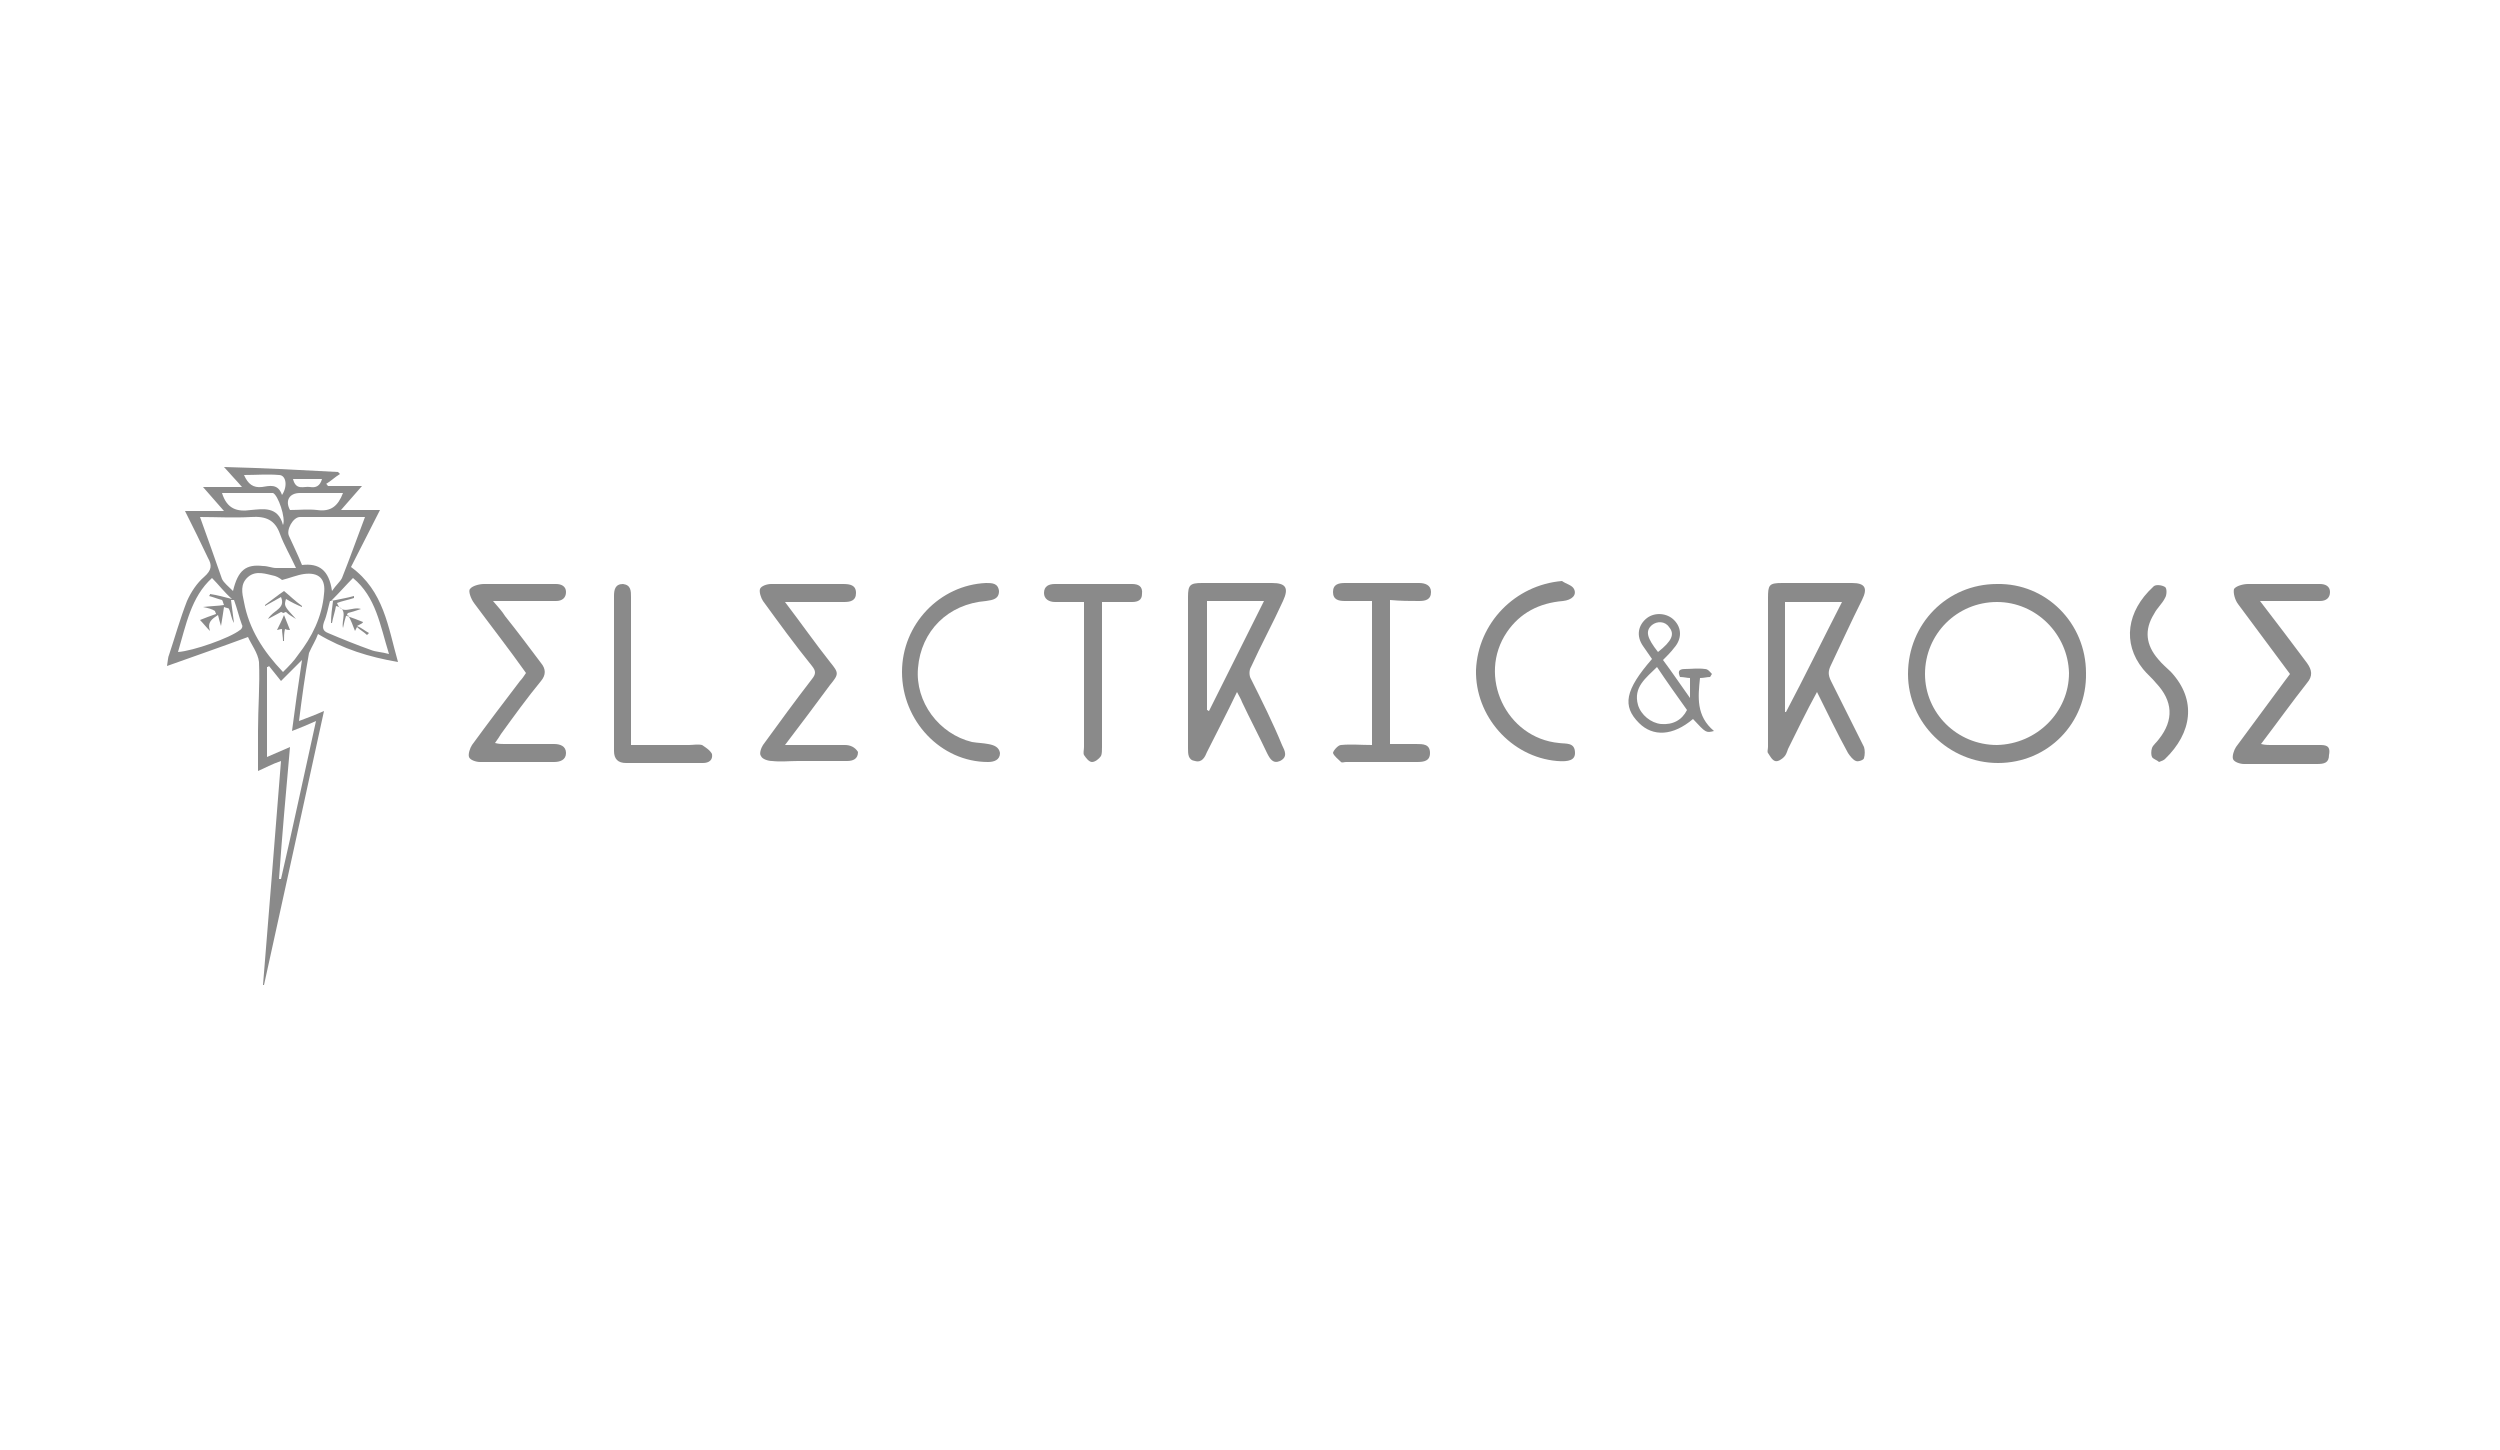 <?xml version="1.0" encoding="utf-8"?>
<!-- Generator: Adobe Illustrator 27.3.1, SVG Export Plug-In . SVG Version: 6.00 Build 0)  -->
<svg version="1.1" id="Layer_1" xmlns="http://www.w3.org/2000/svg" xmlns:xlink="http://www.w3.org/1999/xlink" x="0px" y="0px"
	 viewBox="0 0 250 145" style="enable-background:new 0 0 250 145;" xml:space="preserve">
<style type="text/css">
	.st0{fill:#8A8A8A;}
</style>
<g>
	<path class="st0" d="M31.8,63.4c2.5,1.5,5.1,2.3,8,2.8c-1-3.5-1.4-7.1-4.7-9.5C36,54.9,37,53,38,51c-1.2,0-2.4,0-3.9,0
		c0.8-0.9,1.4-1.6,2.1-2.4c-1.2,0-2.3,0-3.4,0c-0.1-0.1-0.1-0.2-0.2-0.2c0.5-0.3,0.9-0.7,1.4-1c-0.1-0.1-0.1-0.1-0.2-0.2
		c-3.7-0.2-7.4-0.4-11.4-0.5c0.7,0.8,1.2,1.3,1.8,2c-1.5,0-2.7,0-3.9,0c0.7,0.8,1.3,1.5,2.1,2.4c-1.5,0-2.7,0-3.9,0
		c0.8,1.6,1.6,3.2,2.3,4.7c0.4,0.7,0.4,1.2-0.4,1.9c-0.7,0.6-1.3,1.5-1.7,2.4c-0.7,1.8-1.2,3.6-1.8,5.4c-0.1,0.2-0.1,0.5-0.2,1.1
		c2.8-1,5.4-1.9,8.1-2.9c0.3,0.7,1,1.6,1.1,2.5c0.1,2.3-0.1,4.6-0.1,6.9c0,1.3,0,2.6,0,4c0.7-0.3,1.4-0.7,2.3-1
		c-0.6,7.6-1.2,15-1.8,22.4c0,0,0.1,0,0.1,0c2-9.1,4-18.2,6-27.4c-0.9,0.4-1.7,0.7-2.5,1c0.3-2.4,0.6-4.6,1-6.8
		C31.2,64.6,31.6,64,31.8,63.4z M35.3,57.8c2.3,1.9,2.7,4.7,3.6,7.6c-0.7-0.2-1.3-0.2-1.8-0.4c-1.4-0.5-2.9-1.1-4.3-1.7
		c-0.5-0.2-0.6-0.5-0.4-1.1c0.3-0.7,0.4-1.4,0.6-2.1c0.1,0,0.2,0,0.3,0c-0.1,0.7-0.2,1.5-0.2,2.2c0,0,0.1,0,0.1,0
		c0.1-0.6,0.3-1.1,0.4-1.7c1.3,0.3,0.5,1.4,0.7,2.2c0.1-0.5,0.2-0.9,0.3-1.2c0.1,0,0.2-0.1,0.2-0.1c0.3,0.5,0.5,1.1,0.7,1.6
		c0,0,0.1-0.2,0.2-0.4c0.3,0.3,0.7,0.5,1,0.8c0.1-0.1,0.1-0.1,0.2-0.2c-0.4-0.2-0.7-0.5-1.2-0.7c0.4-0.2,0.6-0.3,0.6-0.4
		c-0.5-0.2-1-0.4-1.6-0.6c0-0.1,0-0.2,0.1-0.3c0.4-0.1,0.7-0.2,1.3-0.4c-0.9-0.3-1.9,0.7-2.4-0.6c0.5-0.2,1.1-0.3,1.7-0.5
		c0-0.1,0-0.1,0-0.2c-0.7,0.2-1.4,0.3-2.3,0.5C34.1,59.1,34.6,58.5,35.3,57.8z M36.5,51.7c-0.8,2.1-1.5,4.1-2.3,6.1
		c-0.2,0.4-0.6,0.7-1,1.3c-0.3-2.1-1.3-2.8-3-2.6c-0.4-1-0.9-2-1.3-2.9c-0.3-0.6,0.4-1.9,1.1-1.9C32.2,51.7,34.4,51.7,36.5,51.7z
		 M32.2,47.9c-0.2,0.7-0.6,0.9-1.2,0.8c-0.6-0.1-1.4,0.4-1.7-0.8C30.3,47.9,31.2,47.9,32.2,47.9z M30,49.3c1.4,0,2.9,0,4.3,0
		c-0.5,1.3-1.2,1.9-2.6,1.7c-0.9-0.1-1.8,0-2.7,0C28.5,50.1,28.9,49.3,30,49.3z M27.9,47.5c0.7,0,0.9,1.1,0.3,2
		c-0.4-1.2-1.3-0.9-2-0.8c-0.9,0.1-1.4-0.3-1.8-1.2C25.6,47.5,26.8,47.4,27.9,47.5z M22.2,49.3c1.6,0,3.2,0,4.8,0c0.1,0,0.2,0,0.3,0
		c0.5,0.2,1.3,2.5,1,3.2c-0.5-1.9-2-1.6-3.2-1.5C23.7,51.2,22.7,50.9,22.2,49.3z M20,51.7c1.6,0,3.4,0.1,5.1,0
		c1.5-0.1,2.4,0.3,2.9,1.7c0.4,1.1,1,2.1,1.6,3.4c-0.9,0-1.4,0-2,0c-0.4,0-0.8-0.2-1.3-0.2c-1.7-0.2-2.5,0.4-3,2.5
		c-0.5-0.5-0.9-0.8-1.1-1.2C21.5,55.9,20.8,53.9,20,51.7z M24,63c-1,0.8-4.7,2.1-6.2,2.2c0.8-2.7,1.3-5.5,3.4-7.4
		c0.7,0.7,1.2,1.4,2,2.1c-0.8-0.2-1.5-0.4-2.2-0.5c0,0.1,0,0.1-0.1,0.2c0.4,0.1,0.9,0.3,1.3,0.4c0.1,0.1,0.1,0.3,0.2,0.5
		c-0.6,0.1-1.3,0.1-2.1,0.2c0.5,0.1,0.9,0.2,1.2,0.4c0,0.1,0.1,0.2,0.1,0.3c-0.6,0.2-1.1,0.4-1.6,0.6c0.3,0.3,0.6,0.7,1,1.1
		c-0.3-0.9,0.2-1.2,0.8-1.6c0.1,0.4,0.2,0.8,0.3,1.1c0.1-0.6,0.2-1.2,0.3-1.9c0.2,0.1,0.5,0.1,0.5,0.2c0.2,0.4,0.2,0.9,0.5,1.4
		c-0.1-0.8-0.2-1.5-0.3-2.3c0.1,0,0.2,0,0.3,0c0.3,0.8,0.5,1.7,0.8,2.5C24.3,62.6,24.2,62.9,24,63z M24.4,60.2
		c-0.2-0.9-0.4-1.8,0.4-2.5c0.8-0.7,1.8-0.3,2.7-0.1c0.3,0.1,0.6,0.3,0.7,0.4c0.8-0.2,1.5-0.5,2.2-0.6c1.5-0.2,2.2,0.5,2,2
		c-0.2,2.3-1.2,4.3-2.6,6.1c-0.4,0.6-0.9,1.1-1.5,1.7C26.3,65.1,24.9,62.9,24.4,60.2z M29.2,73.1c0.8-0.3,1.5-0.6,2.4-1
		c-1.2,5.4-2.3,10.6-3.5,15.8c-0.1,0-0.1,0-0.2,0c0.3-4.3,0.7-8.7,1.1-13.2c-0.9,0.4-1.6,0.7-2.3,1c0-3,0-6,0-9c0.1,0,0.1,0,0.2-0.1
		c0.4,0.5,0.8,1,1.2,1.5c0.8-0.8,1.4-1.4,2.1-2.1C29.8,68.6,29.5,70.8,29.2,73.1z"/>
	<path class="st0" d="M199.7,58.4c-5,0-8.9,4-8.9,9c0,4.9,4.1,8.9,9,8.9c5,0,8.9-4,8.8-9C208.6,62.3,204.6,58.3,199.7,58.4z
		 M199.7,74.5c-4,0-7.2-3.2-7.2-7.1c0-4,3.2-7.2,7.2-7.2c3.9,0,7.1,3.2,7.2,7.1C206.9,71.2,203.7,74.4,199.7,74.5z"/>
	<path class="st0" d="M125.1,67.9c-0.2-0.3-0.2-0.9,0-1.2c1-2.2,2.2-4.4,3.2-6.6c0.6-1.3,0.3-1.8-1.1-1.8c-2.3,0-4.6,0-7,0
		c-1.2,0-1.4,0.2-1.4,1.4c0,5,0,10.1,0,15.1c0,0.6,0,1.2,0.7,1.3c0.7,0.2,1-0.4,1.2-0.9c1-2,2-3.9,3-6c0.2,0.4,0.4,0.7,0.5,1
		c0.8,1.7,1.7,3.4,2.5,5.1c0.3,0.6,0.6,1.1,1.3,0.8c0.8-0.4,0.5-1,0.2-1.6C127.3,72.3,126.2,70.1,125.1,67.9z M120.9,71.1
		c-0.1,0-0.1-0.1-0.2-0.1c0-3.6,0-7.2,0-10.9c1.9,0,3.7,0,5.7,0C124.5,63.9,122.7,67.5,120.9,71.1z"/>
	<path class="st0" d="M186.2,60c0.6-1.2,0.3-1.7-1-1.7c-2.3,0-4.7,0-7,0c-1.3,0-1.4,0.2-1.4,1.5c0,5,0,9.9,0,14.9
		c0,0.2-0.1,0.5,0,0.6c0.2,0.3,0.4,0.7,0.7,0.8c0.3,0.1,0.7-0.2,0.9-0.4c0.2-0.2,0.3-0.5,0.4-0.8c0.9-1.8,1.8-3.7,2.9-5.7
		c1.1,2.2,2,4.1,3.1,6.1c0.2,0.3,0.5,0.7,0.8,0.8c0.2,0.1,0.8-0.1,0.8-0.3c0.1-0.3,0.1-0.8,0-1.1c-1.1-2.2-2.2-4.4-3.3-6.6
		c-0.3-0.6-0.3-1,0-1.6C184.1,64.4,185.1,62.2,186.2,60z M178.6,71.2c0,0-0.1,0-0.1,0c0-3.6,0-7.3,0-11c1.9,0,3.7,0,5.7,0
		C182.3,63.9,180.5,67.6,178.6,71.2z"/>
	<path class="st0" d="M55,60.1c0.2,0,0.4,0,0.6,0c0.6,0,1-0.3,1-0.9c0-0.6-0.5-0.8-1-0.8c-2.4,0-4.8,0-7.2,0c-0.5,0-1.2,0.2-1.4,0.5
		c-0.2,0.2,0.1,1,0.4,1.4c1.7,2.3,3.5,4.6,5.2,7c-0.2,0.3-0.4,0.6-0.6,0.8c-1.6,2.1-3.2,4.2-4.8,6.4c-0.2,0.3-0.4,0.9-0.3,1.2
		c0.1,0.3,0.7,0.5,1.1,0.5c2.5,0,4.9,0,7.4,0c0.6,0,1.2-0.2,1.2-0.9c0-0.7-0.6-0.9-1.2-0.9c-1.7,0-3.3,0-5,0c-0.3,0-0.5,0-0.9-0.1
		c0.3-0.4,0.4-0.6,0.6-0.9c1.3-1.8,2.6-3.6,4-5.3c0.5-0.6,0.5-1.2,0-1.8c-1.2-1.6-2.4-3.2-3.6-4.7c-0.3-0.5-0.7-0.9-1.2-1.5
		c0.5,0,0.8,0,1.1,0C52.1,60.1,53.6,60.1,55,60.1z"/>
	<path class="st0" d="M84.5,74.5c-0.6,0-1.3,0-1.9,0c-1.3,0-2.6,0-4.1,0c1.6-2.1,3.1-4.1,4.5-6c0.9-1.1,0.9-1.2,0-2.3
		c-1.5-1.9-2.9-3.9-4.5-6c2.1,0,4,0,5.9,0c0.6,0,1.2-0.1,1.2-0.9c0-0.8-0.6-0.9-1.3-0.9c-2.4,0-4.8,0-7.2,0c-0.4,0-1,0.2-1.1,0.5
		c-0.1,0.3,0.1,0.9,0.3,1.2c1.6,2.2,3.2,4.4,4.9,6.5c0.4,0.5,0.4,0.8,0,1.3c-1.7,2.2-3.3,4.4-4.9,6.6c-0.2,0.3-0.4,0.9-0.2,1.1
		c0.1,0.3,0.7,0.5,1.1,0.5c0.9,0.1,1.7,0,2.6,0c1.6,0,3.3,0,4.9,0c0.6,0,1.1-0.2,1.1-0.9C85.5,74.7,85,74.5,84.5,74.5z"/>
	<path class="st0" d="M231.9,74.5c-1.6,0-3.3,0-4.9,0c-0.2,0-0.5,0-0.9-0.1c1.6-2.1,3.1-4.2,4.6-6.1c0.6-0.7,0.5-1.3,0-2
		c-1.5-2-3-4-4.7-6.2c0.5,0,0.8,0,1,0c1.5,0,3,0,4.4,0c0.2,0,0.4,0,0.6,0c0.6,0,1-0.3,1-0.9c0-0.6-0.5-0.8-1-0.8c-2.4,0-4.8,0-7.2,0
		c-0.5,0-1.2,0.2-1.4,0.5c-0.1,0.4,0.1,1.1,0.4,1.5c1.7,2.3,3.5,4.7,5.2,7c-0.2,0.3-0.4,0.5-0.6,0.8c-1.6,2.2-3.2,4.3-4.8,6.5
		c-0.2,0.3-0.4,0.9-0.3,1.2c0.1,0.3,0.7,0.5,1.1,0.5c2.4,0,4.9,0,7.3,0c0.7,0,1.2-0.1,1.2-0.9C233.1,74.5,232.5,74.5,231.9,74.5z"/>
	<path class="st0" d="M141.9,60.1c0.6,0,1.2-0.1,1.2-0.9c0-0.7-0.6-0.9-1.2-0.9c-2.5,0-4.9,0-7.4,0c-0.6,0-1.2,0.1-1.2,0.9
		c0,0.8,0.6,0.9,1.2,0.9c0.9,0,1.8,0,2.7,0c0,4.8,0,9.6,0,14.4c-1.1,0-2.1-0.1-3.1,0c-0.3,0-0.8,0.6-0.8,0.8
		c0.1,0.3,0.5,0.6,0.8,0.9c0.1,0.1,0.3,0,0.5,0c2.4,0,4.8,0,7.1,0c0.7,0,1.3-0.1,1.3-0.9c0-0.9-0.7-0.9-1.4-0.9c-0.9,0-1.7,0-2.6,0
		c0-4.8,0-9.5,0-14.4C140.1,60.1,141,60.1,141.9,60.1z"/>
	<path class="st0" d="M98.8,74.4c-0.5-0.1-1-0.1-1.6-0.2c-3.3-0.8-5.7-4-5.4-7.4c0.3-3.7,3-6.4,6.8-6.7c0.7-0.1,1.3-0.2,1.3-1
		c-0.1-0.8-0.7-0.8-1.3-0.8c-4.6,0.2-8.4,4.1-8.4,8.9c0,4.9,3.9,9,8.6,9c0.6,0,1.2-0.2,1.2-0.9C99.9,74.7,99.4,74.5,98.8,74.4z"/>
	<path class="st0" d="M156.3,60.1c0.9-0.1,1.4-0.6,1.1-1.2c-0.2-0.4-0.8-0.5-1.2-0.8c-4.7,0.4-8.4,4.2-8.6,8.9
		c-0.1,4.6,3.5,8.7,8.1,9.1c1.2,0.1,1.8-0.1,1.8-0.8c0-1.1-0.9-0.9-1.6-1c-5.3-0.5-8.2-6.7-5.2-11.1C152,61.3,153.9,60.3,156.3,60.1
		z"/>
	<path class="st0" d="M113.2,58.4c-2.6,0-5.1,0-7.7,0c-0.6,0-1.1,0.2-1.1,0.9c0,0.6,0.5,0.9,1.1,0.9c0.9,0,1.8,0,2.9,0
		c0,0.5,0,0.8,0,1.1c0,4.5,0,8.9,0,13.4c0,0.3-0.1,0.6,0,0.8c0.2,0.3,0.5,0.7,0.8,0.7c0.3,0,0.7-0.3,0.9-0.6
		c0.1-0.2,0.1-0.6,0.1-0.9c0-4.4,0-8.9,0-13.3c0-0.4,0-0.7,0-1.2c1.1,0,2,0,3,0c0.6,0,1-0.2,1-0.8C114.3,58.6,113.8,58.4,113.2,58.4
		z"/>
	<path class="st0" d="M70.2,74.5c-0.4-0.1-0.9,0-1.3,0c-1.9,0-3.8,0-5.8,0c0-0.4,0-0.6,0-0.8c0-4.7,0-9.3,0-14c0-0.6,0-1.2-0.8-1.3
		c-0.8,0-0.9,0.6-0.9,1.2c0,5.2,0,10.3,0,15.5c0,0.8,0.4,1.2,1.2,1.2c1.5,0,2.9,0,4.4,0c1.1,0,2.2,0,3.3,0c0.6,0,1-0.3,0.9-0.9
		C71,75,70.5,74.7,70.2,74.5z"/>
	<path class="st0" d="M215.8,65.9c-1.2-1.4-1.4-2.9-0.4-4.5c0.3-0.6,0.8-1,1.1-1.6c0.2-0.3,0.2-1,0-1.1c-0.3-0.2-1-0.3-1.2,0
		c-2.6,2.4-3.1,5.6-1,8.2c0.4,0.5,0.9,0.9,1.3,1.4c1.7,1.8,1.8,3.7,0.3,5.6c-0.2,0.3-0.6,0.6-0.7,0.9c-0.1,0.3-0.1,0.7,0,0.9
		c0.1,0.2,0.5,0.3,0.7,0.5c0.3-0.1,0.5-0.2,0.6-0.3c2.7-2.6,3.2-5.9,0.6-8.7C216.7,66.8,216.2,66.4,215.8,65.9z"/>
	<path class="st0" d="M170,67.8c0.4,0,0.7-0.1,1-0.1c0.1-0.1,0.1-0.2,0.2-0.3c-0.2-0.2-0.4-0.5-0.7-0.5c-0.7-0.1-1.4,0-2,0
		c-0.7,0-0.7,0.3-0.5,0.8c0.4,0,0.7,0.1,1,0.1c0,0.6,0,1.2,0,2c-1-1.4-1.8-2.6-2.7-3.8c0.4-0.4,0.8-0.8,1.1-1.2c0.8-0.9,0.8-2,0-2.8
		c-0.7-0.7-1.9-0.8-2.7-0.2c-0.9,0.7-1.1,1.8-0.4,2.8c0.3,0.4,0.6,0.9,0.9,1.3c-2.7,3.1-3,4.7-1.3,6.4c1.4,1.4,3.4,1.3,5.4-0.4
		c1.3,1.4,1.3,1.4,2.1,1.2C169.6,71.6,169.8,69.7,170,67.8z M165.2,62.5c0.5-0.4,1.3-0.4,1.7,0.2c0.6,0.7,0.3,1.4-1.1,2.5
		C164.7,63.8,164.5,63.1,165.2,62.5z M166.1,72.4c-1-0.1-2-0.9-2.3-1.9c-0.5-1.8,0.8-2.7,1.9-3.8c1,1.5,2,2.9,3,4.3
		C168.2,72,167.3,72.5,166.1,72.4z"/>
	<path class="st0" d="M29.6,61.9c-1.2-1.3-1.2-1.3-1-2c0.5,0.3,1.1,0.6,1.6,0.8c0,0,0-0.1,0-0.1c-0.7-0.5-1.3-1.1-1.8-1.5
		c-0.6,0.4-1.2,0.9-1.9,1.4c0,0,0,0.1,0,0.1c0.5-0.3,1.1-0.6,1.6-0.9c0.5,1.2-0.8,1.3-1.3,2.2c0.6-0.3,0.9-0.5,1.3-0.7
		c0.1,0,0.2,0.1,0.2,0.1c0.1,0,0.2-0.1,0.3-0.1C28.9,61.5,29.3,61.7,29.6,61.9z"/>
	<path class="st0" d="M28.5,62.9c0.2,0.1,0.4,0.1,0.5,0.1c-0.2-0.5-0.4-1-0.6-1.5c-0.2,0.5-0.5,1.1-0.7,1.5c0.1,0,0.3-0.1,0.5-0.1
		c0,0.4,0.1,0.8,0.1,1.2c0,0,0.1,0,0.1,0C28.4,63.7,28.4,63.3,28.5,62.9z"/>
	<path class="st0" d="M28.3,61.4C28.3,61.4,28.3,61.4,28.3,61.4C28.3,61.4,28.3,61.4,28.3,61.4C28.3,61.4,28.3,61.4,28.3,61.4
		C28.3,61.4,28.3,61.4,28.3,61.4z"/>
</g>
</svg>
